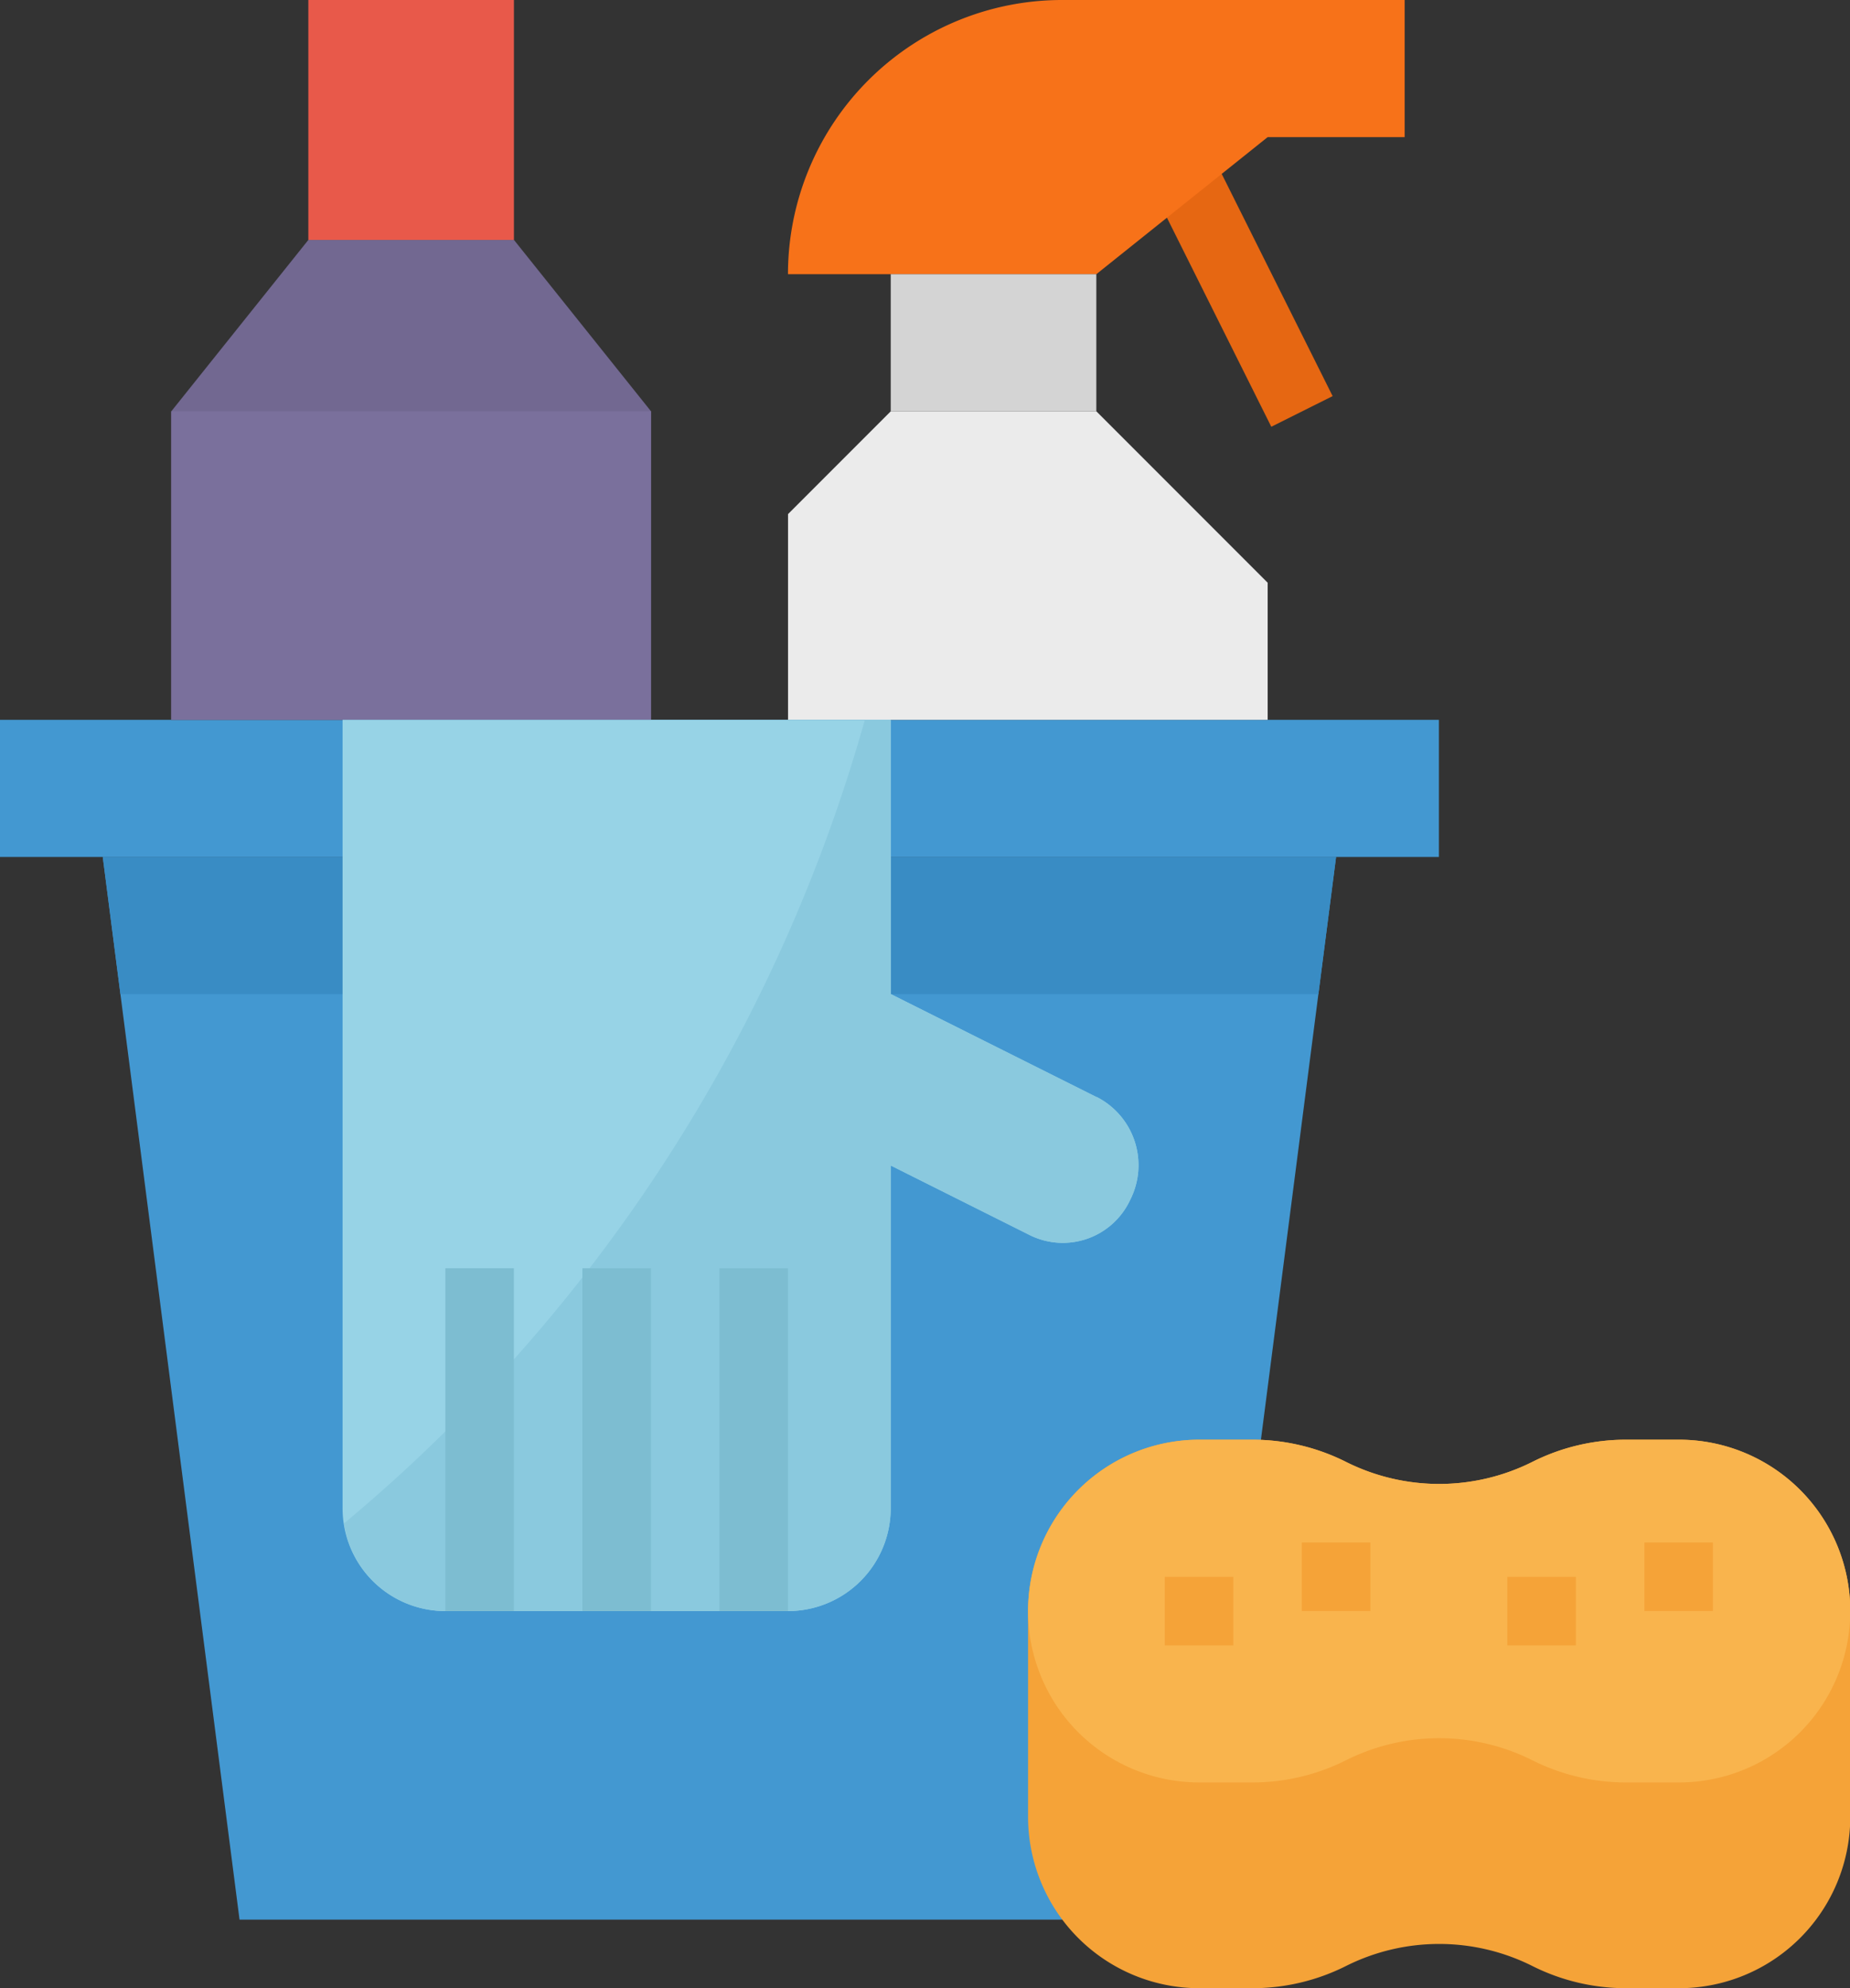 <svg xmlns="http://www.w3.org/2000/svg" width="33.287" height="35.752" viewBox="0 0 33.287 35.752">
  <rect x="0" y="0" width="33.287" height="35.752" fill="#333333" stroke="none"/>
  <g id="Group_17711" data-name="Group 17711" transform="translate(-170.857 -442.123)">
    <g id="_002-cleaning" data-name="002-cleaning" transform="translate(153.201 442.123)">
      <g id="Group_17476" data-name="Group 17476" transform="translate(17.656 12.945)">
        <path id="Path_21459" data-name="Path 21459" d="M63.864,239.8H46.6L44.139,220.69H66.33Z" transform="translate(-42.29 -218.224)" fill="#4398d1"/>
        <rect id="Rectangle_1262" data-name="Rectangle 1262" width="25.89" height="2.466" transform="translate(0)" fill="#4398d1"/>
      </g>
      <path id="Path_21460" data-name="Path 21460" d="M44.139,220.69l.318,2.466H66.012l.318-2.466Z" transform="translate(-24.634 -205.279)" fill="#398cc4"/>
      <path id="Path_21461" data-name="Path 21461" d="M70.424,70.423h-8.63V64.875l2.466-3.082h3.7l2.466,3.082Z" transform="translate(-41.056 -57.478)" fill="#726891"/>
      <rect id="Rectangle_1263" data-name="Rectangle 1263" width="3.699" height="4.315" transform="translate(23.204)" fill="#e8594a"/>
      <rect id="Rectangle_1264" data-name="Rectangle 1264" width="8.63" height="5.548" transform="translate(20.738 7.397)" fill="#7a709c"/>
      <rect id="Rectangle_1265" data-name="Rectangle 1265" width="1.233" height="5.634" transform="matrix(0.895, -0.447, 0.447, 0.895, 38.012, 2.632)" fill="#e66712"/>
      <g id="Group_17477" data-name="Group 17477" transform="translate(31.834)">
        <rect id="Rectangle_1266" data-name="Rectangle 1266" width="2.466" height="2.466" transform="translate(8.63)" fill="#f77219"/>
        <path id="Path_21462" data-name="Path 21462" d="M226.239,4.931h-5.548A4.932,4.932,0,0,1,225.622,0h3.7V2.466Z" transform="translate(-220.691)" fill="#f77219"/>
      </g>
      <rect id="Rectangle_1267" data-name="Rectangle 1267" width="3.699" height="2.466" transform="translate(33.683 4.931)" fill="#d4d4d4"/>
      <path id="Path_21463" data-name="Path 21463" d="M222.54,105.931h3.7l3.082,3.082v2.466h-8.63v-3.7Z" transform="translate(-188.857 -98.534)" fill="#ebebeb"/>
      <path id="Path_21464" data-name="Path 21464" d="M294.2,370.759h-.965a3.753,3.753,0,0,0-1.675.4,3.742,3.742,0,0,1-3.35,0,3.753,3.753,0,0,0-1.675-.4h-.965a3.082,3.082,0,0,0-3.082,3.082v3.7a3.082,3.082,0,0,0,3.082,3.082h.965a3.753,3.753,0,0,0,1.675-.4,3.742,3.742,0,0,1,3.35,0,3.752,3.752,0,0,0,1.675.4h.965a3.082,3.082,0,0,0,3.082-3.082v-3.7A3.082,3.082,0,0,0,294.2,370.759Z" transform="translate(-246.334 -344.869)" fill="#f5a338"/>
      <path id="Path_21465" data-name="Path 21465" d="M294.2,376.922h-.965a3.753,3.753,0,0,1-1.675-.4h0a3.742,3.742,0,0,0-3.35,0h0a3.752,3.752,0,0,1-1.675.4h-.965a3.082,3.082,0,0,1-3.082-3.082h0a3.082,3.082,0,0,1,3.082-3.082h.965a3.753,3.753,0,0,1,1.675.4h0a3.742,3.742,0,0,0,3.35,0h0a3.753,3.753,0,0,1,1.675-.4h.965a3.082,3.082,0,0,1,3.082,3.082h0A3.082,3.082,0,0,1,294.2,376.922Z" transform="translate(-246.334 -344.868)" fill="#f9b44d"/>
      <g id="Group_17478" data-name="Group 17478" transform="translate(38.614 27.739)">
        <rect id="Rectangle_1268" data-name="Rectangle 1268" width="1.233" height="1.233" transform="translate(8.63)" fill="#f5a338"/>
        <rect id="Rectangle_1269" data-name="Rectangle 1269" width="1.233" height="1.233" transform="translate(2.466)" fill="#f5a338"/>
        <rect id="Rectangle_1270" data-name="Rectangle 1270" width="1.233" height="1.233" transform="translate(0 0.617)" fill="#f5a338"/>
        <rect id="Rectangle_1271" data-name="Rectangle 1271" width="1.233" height="1.233" transform="translate(6.164 0.617)" fill="#f5a338"/>
      </g>
      <path id="Path_21466" data-name="Path 21466" d="M115.795,190.31v-4.931h-9.863v14.178a1.849,1.849,0,0,0,1.849,1.849h6.164a1.849,1.849,0,0,0,1.849-1.849v-6.164l2.5,1.251a1.337,1.337,0,0,0,1.793-.6h0l.015-.031a1.376,1.376,0,0,0-.6-1.851l-.009,0Z" transform="translate(-82.112 -172.434)" fill="#97d3e6"/>
      <path id="Path_21467" data-name="Path 21467" d="M119.841,192.16l-3.7-1.849v-4.931h-.467a29.062,29.062,0,0,1-9.37,14.449,1.844,1.844,0,0,0,1.823,1.577h6.164a1.849,1.849,0,0,0,1.849-1.849v-6.164l2.5,1.251a1.336,1.336,0,0,0,1.793-.6h0l.015-.031a1.376,1.376,0,0,0-.6-1.851Z" transform="translate(-82.457 -172.434)" fill="#8ac9de"/>
      <g id="Group_17479" data-name="Group 17479" transform="translate(25.669 22.807)">
        <rect id="Rectangle_1272" data-name="Rectangle 1272" width="1.233" height="6.164" transform="translate(0)" fill="#7dbdd1"/>
        <rect id="Rectangle_1273" data-name="Rectangle 1273" width="1.233" height="6.164" transform="translate(2.466)" fill="#7dbdd1"/>
        <rect id="Rectangle_1274" data-name="Rectangle 1274" width="1.233" height="6.164" transform="translate(4.931)" fill="#7dbdd1"/>
      </g>
    </g>
  </g>
</svg>
